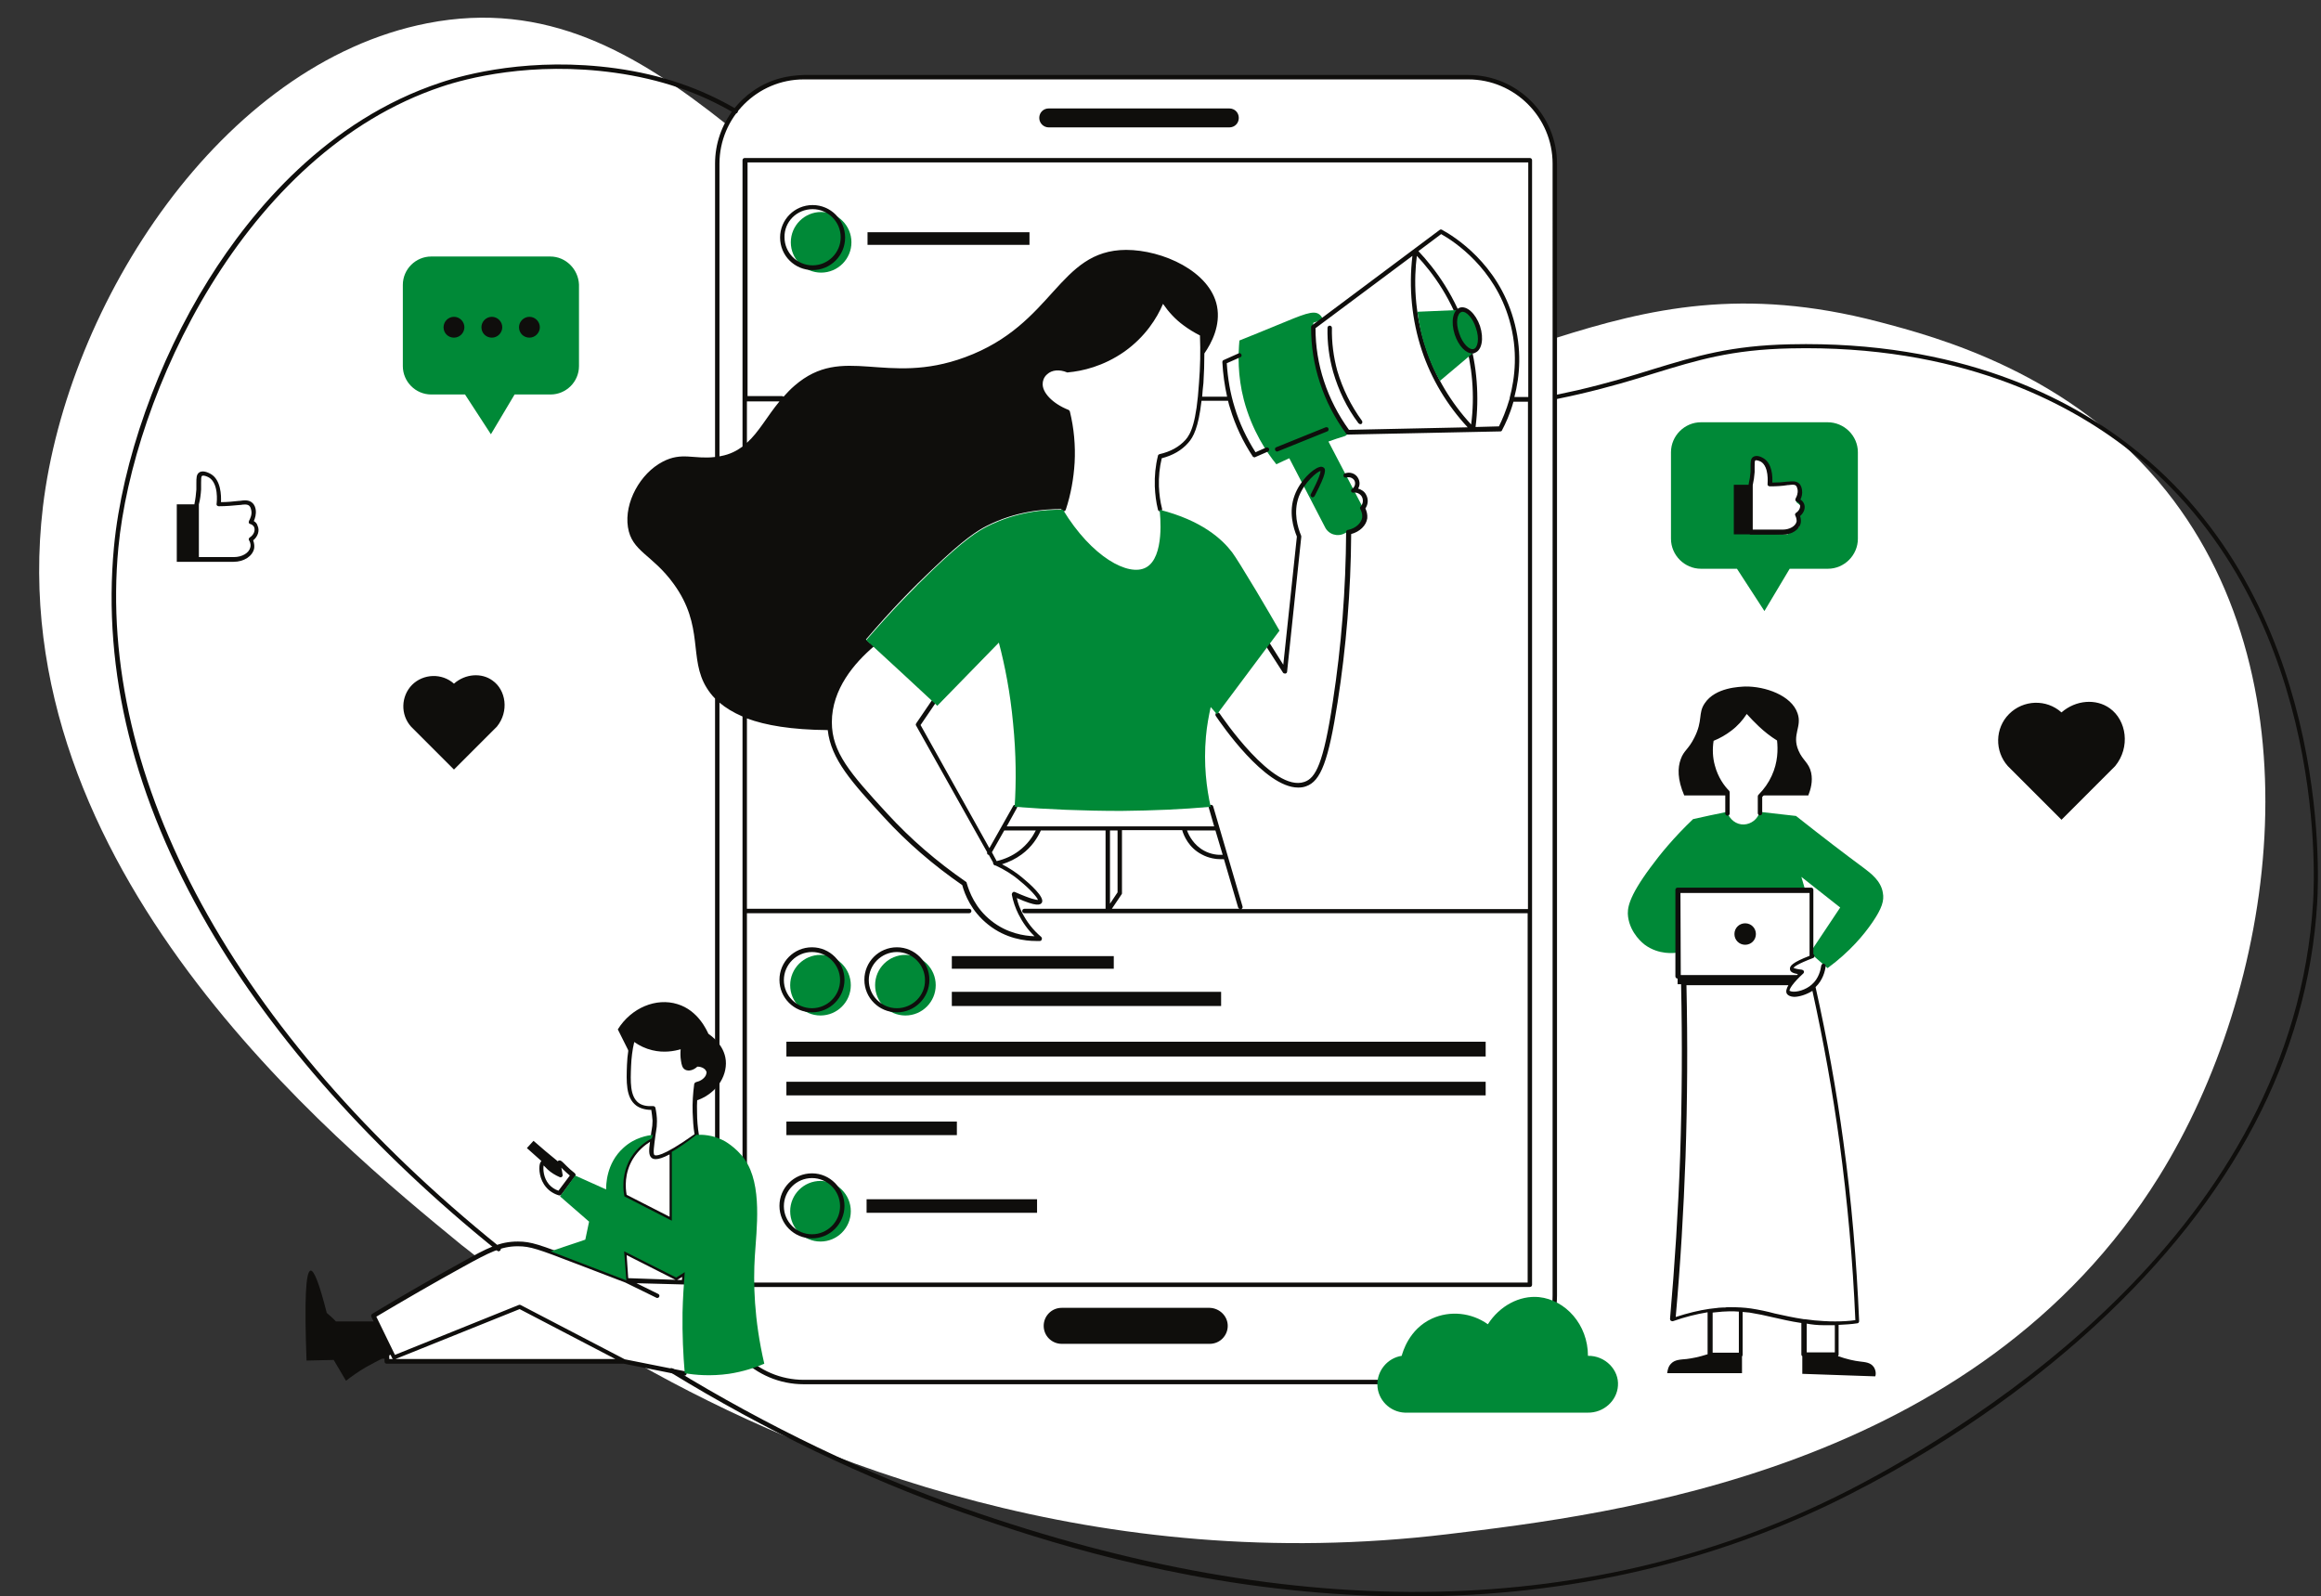 <?xml version="1.0" encoding="UTF-8" standalone="no"?><svg xmlns="http://www.w3.org/2000/svg" xmlns:xlink="http://www.w3.org/1999/xlink" fill="#000000" height="505.6" preserveAspectRatio="xMidYMid meet" version="1.1" viewBox="-12.4 -5.6 735.2 505.6" width="735.2" zoomAndPan="magnify">
 <rect x="-12.4" y="-5.6" width="735.2" height="505.6" fill="#333333" stroke="none"/>
 <defs>
  <clipPath id="clip1">
   <path d="m22 14h699.82v486.05h-699.82z"/>
  </clipPath>
 </defs>
 <g id="surface1">
  <g id="change1_1"><path d="m217.8 33.852c4.5-8.903 13.7-15 24.4-15h210.5c15.1 0 27.4 12.296 27.4 27.398v55.3c29.7-9.402 59.6-16.499 102.7-5.198 17.8 4.698 61.1 15.998 91.1 53.698 48.9 61.5 34.5 157.7-2.4 217-57.9 93.2-172.9 107-225.4 113.3-110.6 13.3-201.3-22.9-256.4-54l-4.3-0.9h-75.1v-5.8l-4.3-8.7 32.5-18.5c-2-1.6-3.5-2.8-4.7-3.7-40.499-33.2-146.2-119.8-132.6-233.9 7.698-64.1 56.3-140.3 121.8-153.1 37.5-7.301 66 9.199 94.8 32.102" fill="#ffffff"/></g>
  <g id="change2_1"><path d="m274.4 296.85c-5.3 0-9.6 4.3-9.6 9.6s4.3 9.6 9.6 9.6 9.6-4.3 9.6-9.6-4.3-9.6-9.6-9.6zm-26.7-235.3c-5.3 0-9.6 4.301-9.6 9.597 0 5.301 4.3 9.602 9.6 9.602s9.6-4.301 9.6-9.602c0-5.296-4.3-9.597-9.6-9.597zm-0.2 306.9c-5.3 0-9.6 4.3-9.6 9.6s4.3 9.6 9.6 9.6 9.6-4.3 9.6-9.6-4.3-9.6-9.6-9.6zm0-71.6c-5.3 0-9.6 4.3-9.6 9.6s4.3 9.6 9.6 9.6 9.6-4.3 9.6-9.6-4.3-9.6-9.6-9.6zm169.6-135.3l-3.6 1.8c-2.3 1.2-5.1 0.3-6.2-2l-11.3-21.8c-1.4 0.6-2.8 1.3-4.1 1.9-3-3.7-7.7-10.6-10.3-20.4-2-7.7-1.8-14.4-1.4-18.8 3.9-1.6 7.8-3.102 11.8-4.801 8.3-3.398 11.7-5 13.6-3.398 0.6 0.5 0.9 1.097 1 1.5-1 0.398-2 0.801-3 1.097-0.1 3.402 0.1 7.602 1.1 12.202 1.9 9.6 6 16.7 9.1 21 0.1 0 0.7 0.4 0.8 1.1s-0.4 1.4-1.1 1.6c-1.7 0.5-3.4 1.1-5.1 1.7 3.6 6.9 7.2 13.8 10.8 20.7 1 2.6 0.2 5.4-2.1 6.6zm163.6 125c-2.6 3.8-7 9.2-14.2 14.5l-4.8-4.2c-0.3-0.2-0.5-0.4-0.8-0.7l0.8-1.1 8.8-13.2-12.3-9.7 1.2 4.1h-39.9v19.6l-0.6 0.3c-0.9 0.1-5.8 0.8-10.3-2.5-0.4-0.3-4.6-3.5-5.3-8.9-0.3-2.5 0-6 7.1-15.6 3-4.1 7.4-9.5 13.5-15.3 3.6-0.8 7.2-1.6 10.8-2.3 0.7 2.4 2.9 4.1 5.3 4 2.3-0.1 4.4-1.7 5-4l11.5 1.3c8.6 6.8 15.4 12 21.5 16.5 2.1 1.6 5.4 4 6 7.8 0.5 2.5-0.3 5-3.3 9.4" fill="#008937"/></g>
  <g id="change2_2"><path d="m161.9 75.648h-37.7c-4.9 0-9 4-9 9v25.702c0 4.9 4 9 9 9h10.7l8.2 12.6 7.5-12.6h11.4c4.9 0 9-4 9-9v-25.799c-0.2-4.903-4.2-8.903-9.1-8.903zm414.2 62.002v27.4c0 5.2-4.3 9.5-9.5 9.5h-12.1l-8 13.4-8.7-13.4h-11.4c-5.2 0-9.5-4.3-9.5-9.5v-27.4c0-5.2 4.3-9.5 9.5-9.5h40.1c5.3 0 9.6 4.3 9.6 9.5" fill="#008937"/></g>
  <g id="change3_1"><path d="m419.1 158.25c0.1-1.1-0.3-2-0.6-2.6-0.2-0.3-0.1-0.6 0.1-0.8 0.8-0.9 0.9-2.1 0.4-3.1-0.5-0.9-1.6-1.5-2.7-1.3-0.3 0-0.6-0.1-0.7-0.4s0-0.6 0.3-0.8c0.9-0.6 1.2-1.8 0.7-2.7-0.5-0.8-1.6-1.2-2.5-0.9-0.4 0.1-0.8 0-0.9-0.4s0-0.8 0.4-0.9c1.6-0.6 3.4 0 4.2 1.5 0.6 1.1 0.6 2.3 0 3.3 1 0.3 2 0.9 2.5 1.9 0.8 1.4 0.7 3.1-0.2 4.4 0.4 0.8 0.7 1.9 0.6 3.1-0.3 2.3-2.4 4.3-5.1 5-0.1 18-1.6 36-4.3 53.3-2.9 18.5-5.3 25-10 26.6-0.8 0.3-1.6 0.4-2.5 0.4-10.6 0-24.4-20.2-26.1-22.7-0.2-0.3-0.1-0.8 0.2-1s0.7-0.1 1 0.2c0.7 1 17 25.2 26.9 21.7 3.5-1.2 6-5.6 9-25.5 2.7-17.5 4.1-35.5 4.2-53.7v-0.2s0-0.1 0.1-0.1c0 0 0-0.1 0.1-0.1l0.1-0.1 0.1-0.1h0.1 0.1c2.4-0.5 4.2-2.1 4.5-4zm-29.1 40.2l4.1 6.5 4.3-40.6c-1.1-2.7-2.7-7.8-0.7-13.1 1.7-4.6 5.7-8.3 7.8-8.9 0.5-0.2 1-0.1 1.3 0.1 0.8 0.5 1.1 1.7-2.8 9.1-0.2 0.3-0.6 0.5-0.9 0.3s-0.5-0.6-0.3-0.9c2.8-5.3 3.1-6.9 3.1-7.4-1 0.2-5.1 3.5-6.9 8.2-1.8 5-0.3 9.8 0.7 12.2 0 0.1 0.1 0.2 0.1 0.4l-4.5 42.8c0 0.3-0.2 0.5-0.5 0.6h-0.2c-0.2 0-0.5-0.1-0.6-0.3l-5.2-8.1c-0.2-0.3-0.1-0.8 0.2-1 0.4-0.4 0.8-0.3 1 0.1zm153.8 91.8c0 1.9-1.5 3.4-3.4 3.4s-3.4-1.5-3.4-3.4 1.5-3.4 3.4-3.4 3.4 1.5 3.4 3.4zm21.5 123.9s0.1 0 0 0c0.1 0 0.1 0 0 0h1.2 1.6 0.2 0.5v8.6h-8.9v-9.1c1.6 0.3 3.4 0.5 5.4 0.5zm-23.1-5.3c-2.1-0.3-4.2-0.4-6.3-0.4h-0.9c-0.3 0-0.7 0-1 0.1h-0.7c-0.8 0-1.5 0.1-2.3 0.2-0.3 0-0.6 0.1-0.9 0.1s-0.5 0.1-0.8 0.1h-0.1c-3.5 0.5-7.1 1.4-10.8 2.6 1.5-16.8 2.5-33.7 3.1-50.5 0.6-18.1 0.7-36.5 0.3-54.6h32.3c-0.6 1-0.9 2-0.5 2.7 0.2 0.3 0.6 0.7 1.5 0.9 0.2 0 0.5 0.1 0.8 0.1 1.6 0 3.9-0.7 5.8-1.9 3.5 15.9 6.4 32 8.6 48.1 2.5 18.5 4.2 37.4 5 56.2-2.1 0.3-4.2 0.4-6.3 0.4-1.1 0-2.3 0-3.4-0.1h-0.2c-2-0.1-4.1-0.3-6.1-0.6h-0.3c-3.4-0.5-6.4-1.2-9.2-1.8-2.6-0.7-5-1.2-7.6-1.6zm-9 1s0.1 0 0 0c0.8 0 1.5-0.1 2.3-0.1 1 0 1.9 0 2.9 0.1v13h-8.3v-12.7c1-0.1 2.1-0.2 3.1-0.3zm-13.3-132.6h40.9v19.9c-5.4 2.1-6.4 3.2-6.2 4.3 0.1 0.8 0.9 1.2 2.5 1.5l-0.3 0.3h-36.8zm61.2 150.1c-1-1.4-2.7-1.5-4.3-1.7-1.8-0.2-4.1-0.7-7-1.7 0.1-0.1 0.2-0.3 0.2-0.5v-9.4c2-0.1 4-0.2 5.9-0.5 0.4 0 0.6-0.4 0.6-0.7-0.8-19-2.4-38.1-5-56.9-2.2-16.3-5.2-32.8-8.8-48.9 2.3-2.2 3-5 3.2-6.6 0-0.4-0.2-0.7-0.6-0.8s-0.7 0.2-0.8 0.6c-0.2 1.4-0.8 4.1-3 6-1.9 1.7-4.8 2.5-6.4 2.2-0.4-0.1-0.5-0.2-0.6-0.2-0.3-0.4 1.1-2.6 4.3-5.5 0.2-0.2 0.3-0.5 0.2-0.7-0.1-0.3-0.3-0.4-0.6-0.5-1.9-0.2-2.5-0.5-2.7-0.6 0.2-0.3 1.2-1.2 6.2-3.1 0.4-0.1 0.5-0.5 0.4-0.9-0.1-0.2-0.2-0.3-0.3-0.4v-20.3c0-0.4-0.3-0.7-0.7-0.7h-42.3c-0.4 0-0.7 0.3-0.7 0.7v27.4c0 0.4 0.3 0.7 0.7 0.7v1.8h1.1c0.4 18.1 0.3 36.4-0.3 54.5-0.6 17.1-1.7 34.4-3.2 51.5 0 0.2 0.1 0.5 0.3 0.6s0.4 0.2 0.7 0.1c3.7-1.3 7.3-2.2 10.9-2.8v13.1 0.2c-2.8 0.9-5 1.3-6.6 1.5-2.1 0.2-3.8 0.2-5 1.5-0.9 0.9-1.1 2.2-1.2 3h23.7v-5.3c0.1-0.1 0.2-0.3 0.2-0.5v-13.6c0.7 0.1 1.5 0.1 2.2 0.2 2.5 0.4 4.9 0.9 7.4 1.5 2.7 0.6 5.6 1.3 9 1.8v10c0 0.2 0.1 0.4 0.3 0.5v5.6l23.1 0.8c0.3-0.7 0.2-2-0.5-3zm-51.7-190.4c-0.8-2.8-0.9-5.9-0.3-8.8 0-0.2 0.2-0.4 0.4-0.5 2-0.7 3.9-1.8 5.6-3.1 2-1.6 3.7-3.5 5-5.8 0.1-0.2 0.3-0.3 0.6-0.3 0.2 0 0.5 0.1 0.6 0.3 1.3 1.6 2.7 3.2 4.2 4.6 1.8 1.7 3.8 3.2 5.9 4.5 0.2 0.1 0.3 0.3 0.3 0.5 0.4 3 0.4 7.5-1.7 12.3-1 2.3-2.5 4.4-4.2 6.2v5.1c0 0.4-0.3 0.7-0.7 0.7s-0.7-0.3-0.7-0.7v-5.3c0-0.2 0.1-0.4 0.2-0.5 1.8-1.8 3.2-3.8 4.2-6 2-4.3 2-8.4 1.7-11.2-2.1-1.3-4-2.8-5.8-4.5-1.3-1.2-2.6-2.6-3.8-3.9-1.3 2-2.9 3.8-4.9 5.3-1.7 1.3-3.6 2.4-5.6 3.2-0.4 2.6-0.3 5.3 0.4 7.8 1 3.8 3 6.5 4.5 8 0.1 0.1 0.2 0.3 0.2 0.5v6.7c0 0.4-0.3 0.7-0.7 0.7s-0.7-0.3-0.7-0.7v-6.4c-1.6-2-3.7-4.8-4.7-8.7zm-377.4-138.9c0-1.801 1.5-3.301 3.3-3.301s3.3 1.5 3.3 3.301-1.5 3.299-3.3 3.299-3.3-1.401-3.3-3.299zm-11.9 0c0-1.801 1.5-3.301 3.3-3.301s3.3 1.5 3.3 3.301-1.5 3.299-3.3 3.299-3.3-1.401-3.3-3.299zm-12 0c0-1.801 1.5-3.301 3.3-3.301s3.3 1.5 3.3 3.301-1.5 3.299-3.3 3.299-3.3-1.401-3.3-3.299zm116.9-37.403c4.9 0 8.9 4 8.9 8.903 0 4.898-4 8.898-8.9 8.898s-8.9-4-8.9-8.898c-0.1-4.903 3.9-8.903 8.9-8.903zm0 19.301c5.7 0 10.3-4.597 10.3-10.301 0-5.699-4.6-10.296-10.3-10.296s-10.3 4.597-10.3 10.296c0 5.704 4.6 10.301 10.3 10.301zm-41.4 319.9l-17-0.6-0.5-7.3 15.4 7.8c0.2 0.1 0.5 0.1 0.7 0l1.5-0.9zm-91.5 25h-1.2v-2.2l0.9 1.9c0.1 0.2 0.2 0.3 0.3 0.3zm40.1-15.8l30.3 15.8h-69.6zm52.1-7.8c0.4 0 0.7-0.3 0.7-0.6l0.2-3.2c0-0.3-0.1-0.5-0.3-0.6s-0.5-0.1-0.7 0l-2.3 1.5-16.2-8.2c-0.2-0.1-0.5-0.1-0.7 0s-0.3 0.4-0.3 0.6l0.6 8.1c-2.6-1-7.8-3-14.4-5.5l-0.9-0.3c-11.4-4.4-14.2-5.4-18.3-5.4h-0.1c-5.7 0-9.6 2-17.8 6.6-9.5 5.2-19 10.7-28.3 16.3-0.3 0.2-0.4 0.6-0.3 0.9l4.2 8.5v5.7c0 0.4 0.3 0.7 0.7 0.7h75.1l19.1 3.8h0.1c0.3 0 0.6-0.2 0.7-0.6s-0.2-0.7-0.5-0.8l-19.1-3.8-33-17.2c-0.2-0.1-0.4-0.1-0.6 0l-39.2 15.8-5.9-12.1c9.1-5.4 18.4-10.8 27.7-15.9 8-4.4 11.8-6.4 17.1-6.4h0.1c3.9 0 6.6 1 17.8 5.3l0.8 0.3c7.6 2.9 13.3 5.1 15.4 5.9l9.8 4.8c0.3 0.2 0.8 0 0.9-0.3 0.2-0.3 0-0.8-0.3-0.9l-6.9-3.4zm6.8-66.1c-0.6 1-1.7 1.7-3 2-0.3 0.1-0.5 0.3-0.6 0.6-0.4 3-0.6 6-0.5 9 0.1 2.3 0.2 4.6 0.6 6.9-10.7 7.6-12.4 6.8-12.7 6.6-0.5-0.4-0.1-3 0.3-6.1 0.1-0.5 0.1-0.9 0.2-1.3 0.2-1.1 0.3-2 0.3-3.3 0-1.4-0.2-2.9-0.5-4.3-0.1-0.3-0.4-0.5-0.7-0.5h-0.1c-1.9 0.1-3.4-0.2-4.5-1-2.8-2.1-2.6-6.8-2.4-11.7 0.1-2.5 0.4-5.1 1-7.6 1.7 1.2 3.6 2.1 5.7 2.6 3.7 0.9 6.9 0.3 9-0.3-0.1 1.2-0.1 2.4 0.1 3.6 0.2 1.3 0.4 2.4 1.4 2.9s2.5 0.2 3.8-1c1.5 0 2.6 0.8 2.8 1.5 0.2 0.1 0.1 0.8-0.2 1.4zm-11.3 44.7l-13.7-7c-0.4-2.1-0.8-6.8 2-11.4 1.6-2.6 3.7-4.3 5.4-5.4-0.4 2.8-0.4 4.2 0.4 5 0.3 0.3 0.7 0.5 1.4 0.5 0.9 0 2.3-0.4 4.4-1.5v19.8zm8.5-49.3c-0.2 0-0.3 0.1-0.5 0.2-1 1-2 1.3-2.4 1-0.3-0.2-0.5-0.8-0.6-1.9-0.2-1.4-0.2-2.8 0-4.3 0-0.2-0.1-0.5-0.2-0.7-0.2-0.2-0.5-0.2-0.7-0.1-1.7 0.7-5.2 1.6-9.2 0.6-2.2-0.5-4.2-1.6-6-3-0.2-0.2-0.4-0.2-0.7-0.1-0.2 0.1-0.4 0.3-0.5 0.5-0.7 2.9-1.2 5.9-1.3 8.9-0.2 5.3-0.4 10.4 2.9 12.9 1.2 0.9 2.9 1.4 4.8 1.4 0.2 1.1 0.3 2.3 0.4 3.4 0 1.2-0.1 2-0.3 3.1-0.1 0.4-0.1 0.8-0.2 1.4 0 0.2-0.1 0.4-0.1 0.6-2 1.1-4.8 3-6.8 6.4-3.2 5.2-2.5 10.6-2.1 12.7 0 0.2 0.2 0.4 0.4 0.5l15 7.7c0.1 0.1 0.2 0.1 0.3 0.1s0.3 0 0.4-0.1c0.2-0.1 0.3-0.4 0.3-0.6v-21.6c1.9-1.1 4.4-2.7 7.5-4.9 0.2-0.2 0.3-0.4 0.3-0.7-0.4-2.4-0.6-4.8-0.6-7.2-0.1-2.8 0.1-5.5 0.4-8.3 1.5-0.4 2.8-1.3 3.5-2.5 0.6-1 0.7-2 0.4-2.8-0.5-1.6-2.3-2.6-4.4-2.6zm36.5 54.8c-4.9 0-8.9-4-8.9-8.9s4-8.9 8.9-8.9 8.9 4 8.9 8.9-4 8.9-8.9 8.9zm0-19.3c-5.7 0-10.3 4.6-10.3 10.3s4.6 10.3 10.3 10.3 10.3-4.6 10.3-10.3c0-5.6-4.6-10.3-10.3-10.3zm26.9-52.3c-4.9 0-8.9-4-8.9-8.9s4-8.9 8.9-8.9 8.9 4 8.9 8.9c0.1 4.9-4 8.9-8.9 8.9zm0-19.3c-5.7 0-10.3 4.6-10.3 10.3s4.6 10.3 10.3 10.3 10.3-4.6 10.3-10.3c0-5.6-4.6-10.3-10.3-10.3zm-26.9 19.3c-4.9 0-8.9-4-8.9-8.9s4-8.9 8.9-8.9 8.9 4 8.9 8.9-4 8.9-8.9 8.9zm0-19.3c-5.7 0-10.3 4.6-10.3 10.3s4.6 10.3 10.3 10.3 10.3-4.6 10.3-10.3c0-5.6-4.6-10.3-10.3-10.3zm146.7-157.5c-0.1-0.4 0-0.8 0.4-0.9l15.6-6.3c0.4-0.1 0.8 0 0.9 0.4s0 0.8-0.4 0.9l-15.6 6.3c-0.1 0-0.2 0.1-0.3 0.1-0.2-0.1-0.5-0.2-0.6-0.5zm27.5-9.3c0.2 0.3 0.2 0.7-0.1 1-0.1 0.1-0.3 0.1-0.4 0.1-0.2 0-0.4-0.1-0.6-0.3-3.7-4.9-6.3-10.4-8-16.2-1.3-4.6-1.9-9.3-1.8-14 0-0.398 0.3-0.699 0.7-0.699s0.7 0.301 0.7 0.699c-0.1 4.6 0.5 9.2 1.7 13.6 1.7 5.7 4.3 11 7.8 15.8zm-253.6 236.6l0.6 0.6c0.7 0.7 1.4 1.3 2.1 1.9l-3.6 4.8c-1.2-0.4-2.2-1.1-3-2-1.8-2.1-1.9-4.9-1.7-6l0.1 0.1 1.2 1.2c1.1 1 2.4 1.8 3.8 2.4 0.2 0.1 0.5 0.1 0.7-0.1s0.3-0.5 0.2-0.7c-0.1-1-0.3-1.7-0.4-2.2zm-8.8-8.5c-0.7 0.8-1.4 1.5-2.1 2.3l4.6 4.1c-0.2 0.2-0.4 0.5-0.5 0.9-0.4 1.6-0.1 5 2 7.4 1 1.2 2.4 2.1 4.1 2.6h0.2c0.2 0 0.4-0.1 0.6-0.3l4.3-5.8c0.1-0.1 0.2-0.3 0.1-0.5 0-0.2-0.1-0.3-0.3-0.5-0.9-0.7-1.7-1.4-2.5-2.2l-0.8-0.8c-0.7-0.7-1.2-1.2-1.8-0.9-0.1 0-0.2 0.1-0.2 0.2-2.6-2.1-5.2-4.3-7.7-6.5zm67.6-234.2h10.3c-3.9 4.7-6.5 9.7-10.3 13.1zm228.5-20.5c-3.8-12.601-10.6-21.601-15.8-27.101l7.2-5.398c4.3 2.398 16.9 10.801 21.6 27.199 2.8 9.7 1.8 18.3 0.1 24.7v0.2c-1.1 3.8-2.4 6.8-3.4 8.8l-7.4 0.2c1.2-9.5 0.5-19.4-2.3-28.6zm-14.7 4.4c3 9 8 17.3 14.5 24.3l-37.6 0.8c-3.4-4.7-6.1-9.9-7.9-15.4-1.8-5.4-2.7-11.1-2.7-16.798l30.7-22.903c-1.2 10-0.2 20.403 3 30.001zm15.6 23.4c-6.3-6.8-11.3-15.1-14.2-23.9-4-11.7-3.9-22.302-3-29.501 5.1 5.403 11.4 14 15 26.001 2.6 8.8 3.4 18.3 2.2 27.4zm17.9-8.7h-4.2c1.7-6.5 2.5-15.1-0.3-24.701-5-17.5-18.6-26.097-22.7-28.301-0.2-0.097-0.5-0.097-0.7 0.102l-40.4 30.199c-0.2 0.102-0.3 0.301-0.3 0.602 0 5.999 0.9 11.899 2.8 17.599 1.9 5.8 4.7 11.2 8.3 16.1 0.1 0.2 0.3 0.3 0.6 0.3l48.2-1c0.3 0 0.5-0.1 0.6-0.4 1-1.9 2.5-5 3.6-9h4.6v160.7h-90.8c0.3-0.1 0.5-0.5 0.4-0.8l-9.3-31.7c-0.1-0.4-0.5-0.6-0.9-0.5s-0.6 0.5-0.5 0.9l1.7 5.9h-65.7l3.2-5.8c0.2-0.3 0.1-0.8-0.3-0.9-0.3-0.2-0.8-0.1-0.9 0.3l-7.5 13.3-21.8-39 4.7-6.9c0.2-0.3 0.1-0.7-0.2-1-0.3-0.2-0.7-0.1-1 0.2l-4.9 7.2c-0.1 0.2-0.2 0.5 0 0.7l22.5 40.1c-0.1 0.3 0 0.6 0.3 0.8h0.2l1.4 2.5c0 0.1-0.1 0.2 0 0.3 0.1 0.3 0.4 0.6 0.7 0.6h0.1c2.8 1.3 5.4 2.9 7.7 4.9 3.1 2.5 5.4 5.1 5.7 6-0.5 0-2.1-0.2-7.3-2.5-0.2-0.1-0.5-0.1-0.7 0.1s-0.3 0.4-0.3 0.7c0.4 2.1 1.1 4.2 2.1 6.2 1.3 2.6 3 5 5.1 7-3.2-0.1-8.7-0.9-13.7-4.9-5.1-4-7-9.2-7.8-12 0-0.2-0.1-0.3-0.3-0.4-9.1-6.3-17.5-13.5-24.9-21.6-11.8-12.8-17.5-19.4-17.5-28.9 0-10.5 7.2-18.8 13.3-24 0.3-0.2 0.3-0.7 0.1-1s-0.7-0.3-1-0.1c-0.1 0.1-0.2 0.1-0.2 0.2-0.5-0.4-0.9-0.9-1.4-1.3 8.1-9.5 15.3-16.8 20.8-22 10.5-10.1 14.6-12.5 17.5-14 9.1-4.6 17.8-5.3 23.6-5.3 0 0.3 0.2 0.6 0.5 0.7h0.2c0.3 0 0.6-0.2 0.7-0.5 1.6-4.8 2.5-9.9 2.8-14.9 0.3-5.4-0.2-10.9-1.5-16.2-0.1-0.2-0.2-0.4-0.4-0.5-5.1-2-8.5-5.6-8.2-8.5 0-0.4 0.2-1.8 1.4-2.8 1.5-1.4 3.9-1.6 6.3-0.6 0.1 0 0.2 0.1 0.3 0 4.5-0.4 11.2-1.9 17.9-6.6 6.6-4.7 10.3-10.602 12.2-15.102 1.8 2.602 3.9 4.903 6.5 6.801 1.6 1.199 3.4 2.301 5.2 3.201 0.2 5 0.1 10.1-0.3 15-0.8 12.6-2.6 16.2-4.3 18.1-2 2.2-4.7 3.7-8.2 4.5-0.3 0.1-0.5 0.3-0.5 0.5-0.8 3.2-1.1 6.4-1 9.7 0.1 2.5 0.4 5 1 7.4 0.1 0.4 0.5 0.6 0.8 0.5 0.4-0.1 0.6-0.5 0.5-0.8-0.6-2.3-0.9-4.7-1-7.1-0.1-3 0.2-6 0.9-8.9 3.5-0.9 6.3-2.5 8.4-4.9 1.6-1.8 3.2-4.7 4.2-13.3h8.4c0.2 0.8 0.4 1.7 0.7 2.5 1.6 5.3 4 10.4 7.1 15.1 0.1 0.2 0.4 0.3 0.6 0.3 0.1 0 0.2 0 0.3-0.1l3.9-1.7c0.4-0.2 0.5-0.6 0.4-0.9-0.2-0.4-0.6-0.5-0.9-0.4l-3.4 1.5c-2.8-4.4-5.1-9.2-6.6-14.2-1.4-4.5-2.2-9.2-2.5-14l4.3-1.9c0.4-0.2 0.5-0.6 0.3-0.9-0.2-0.4-0.6-0.5-0.9-0.3l-4.7 2.1c-0.3 0.1-0.4 0.4-0.4 0.7 0.2 3.7 0.7 7.3 1.5 10.9h-7.9c0.1-1.3 0.2-2.7 0.4-4.3 0.2-3.1 0.3-6.2 0.3-9.4 2.3-3.3 5.2-8.901 4-14.998-2.2-11-17.2-17.801-28.8-17.801-21.6 0.097-22.7 23.597-51 33.999-25.2 9.3-38.5-4.4-54 9-1.3 1.1-2.4 2.3-3.5 3.5-0.1-0.1-0.3-0.2-0.5-0.2h-10.9v-73.998h247.3v74.298zm-109.4 137.3c0.5 1.7 2.1 5.5 6.2 7.6 2.2 1.2 4.5 1.5 6.1 1.5h0.9l4.5 15.3c0.1 0.2 0.3 0.4 0.5 0.4h-40.5l3.1-4.6c0.1-0.1 0.1-0.2 0.1-0.4v-19.9h19.1zm12.8 7.7c-1.5 0.1-3.7-0.1-5.9-1.3-3.3-1.8-4.8-4.8-5.4-6.4h9zm-33.3-7.7v19.6l-2.4 3.6v-23.2zm-39.8 6.9l3.9-6.9h10c-1 2-2.6 4.4-5.4 6.5-2 1.5-4.4 2.6-7 3.2zm-77.6 19.3h70.4c0.4 0 0.7-0.3 0.7-0.7s-0.3-0.7-0.7-0.7h-70.4v-60.3c5.9 2.2 14.1 3.6 25.6 3.7 1 9.3 7.8 16.7 17.7 27.5 7.4 8.1 15.8 15.3 24.9 21.6 0.8 3 2.9 8.3 8.2 12.5 5.6 4.5 11.8 5.2 15.1 5.2h1.3c0.3 0 0.5-0.2 0.6-0.5s0-0.6-0.2-0.8c-2.6-2.2-4.6-4.8-6.1-7.8-0.7-1.4-1.3-2.9-1.6-4.5 6.3 2.8 7.4 2.2 7.9 1.5 1.1-1.7-3.9-6.1-6.1-7.9-2-1.7-4.2-3.1-6.5-4.3 2.2-0.7 4.3-1.7 6.2-3.1 3.3-2.4 5.1-5.4 6.1-7.6h20.5v24.8h-25.7c-0.4 0-0.7 0.3-0.7 0.7s0.3 0.7 0.7 0.7h159.4v117h-247.3zm255.2 121.1c0 14.7-12 26.7-26.7 26.7h-210.5c-14.7 0-26.7-12-26.7-26.7v-187.8c1.9 1.6 4.3 3.1 7.3 4.4v180c0 0.4 0.3 0.7 0.7 0.7h248.7c0.4 0 0.7-0.3 0.7-0.7v-356.2c0-0.4-0.3-0.701-0.7-0.701h-248.7c-0.4 0-0.7 0.301-0.7 0.699v90.702c-1.9 1.4-4.1 2.5-6.8 3-0.2 0-0.4 0.1-0.5 0.1v-92.7c0-14.699 12-26.699 26.7-26.699h210.5c14.7 0 26.7 12 26.7 26.699zm-244.9-385.5c-11.8 3.301-20.4 14.199-20.4 27v92.9c-6.8 0.8-10.5-1.7-16.6 1.5-7.1 3.7-12.2 12.9-11 20.7s7.7 8.6 14.5 18c9.8 13.5 4.6 23.6 10.5 33 0.7 1.1 1.5 2.2 2.6 3.3v189.1c0 15.5 12.6 28.1 28.1 28.1h210.5c15.5 0 28.1-12.6 28.1-28.1v-358.5c0-15.5-12.6-28.102-28.1-28.102h-210.5c-2.7 0.102-5.2 0.403-7.7 1.102" fill="#0f0e0c"/></g>
  <g id="change1_2"><path d="m542.8 144.95l0.5-5.2 2.6 0.4 2.6 5.3-0.5 2.6 8.5-0.7 1.3 2.6-1.2 3.5 1.9 1.5-1.5 3.1 0.5 3.3-3.7 2.3-13-0.5 1.1-5.1 0.9-13.1" fill="#ffffff"/></g>
  <g id="change3_2"><path d="m66.699 164.65c-0.301 0.2-0.398 0.6-0.199 0.9 0.598 1 0.5 1.8 0.398 2.2-0.398 1.8-2.597 3.1-5.199 3.1h-11.101v-16.7c0.402-1.5 0.601-3.1 0.703-4.7v-2.1c0-1.2 0-2 0.297-2.2 0.402-0.3 1.5 0.1 2.203 0.5 3.097 1.9 2.5 7.7 2.398 8.4 0 0.2 0 0.4 0.199 0.5 0.102 0.1 0.301 0.2 0.5 0.2 2.301 0 4.5-0.2 6.602-0.4h0.199c1.199-0.2 2.301-0.3 2.899 0.3 0.402 0.4 0.5 1 0.601 1.4 0.301 1.4-0.398 2.7-0.699 3.3-0.102 0.2-0.102 0.4-0.102 0.6 0.102 0.2 0.2 0.4 0.403 0.4 0.398 0.1 1 0.4 1.297 1 0.402 1 0 2.4-1.399 3.3zm1.301-5.2c0.398-0.9 0.801-2.2 0.598-3.6-0.098-0.6-0.297-1.5-1.098-2.2-1.102-1-2.602-0.8-4-0.6h-0.199c-1.801 0.2-3.703 0.4-5.703 0.4 0.101-2.1 0-7-3.2-8.9-0.398-0.2-2.398-1.4-3.699-0.5-0.898 0.6-0.898 1.8-0.898 3.4v2c-0.102 1.5-0.301 3.1-0.602 4.5v0.2h-5.601v18.2h18c3.3 0 6-1.8 6.5-4.2 0.101-0.6 0.101-1.5-0.297-2.6 1.5-1.2 2.097-3.1 1.398-4.6-0.199-0.8-0.699-1.2-1.199-1.5zm77 65.1l-13.6 13.6-13.6-13.6c-3.4-3.8-3.2-9.6 0.3-13.2 3.6-3.6 9.5-3.8 13.3-0.4 3.6-3.2 8.8-3.5 12.2-1 4.3 3 5.3 9.8 1.4 14.6zm397.8-76.5c0.3-1.3 0.5-2.7 0.6-4.1v-1.8c0-0.9 0-1.7 0.2-1.9 0.3-0.2 1.2 0.1 1.8 0.4 2.6 1.6 2.1 6.6 2.1 7.1 0 0.2 0 0.4 0.2 0.5 0.1 0.1 0.3 0.2 0.5 0.2 2 0 3.9-0.1 5.7-0.4h0.2c1-0.1 1.9-0.3 2.4 0.2 0.3 0.3 0.4 0.8 0.5 1.2 0.2 1.2-0.3 2.3-0.6 2.8-0.1 0.2-0.1 0.4-0.1 0.6 0.1 0.2 0.2 0.4 0.4 0.4 0.2 0.1 0.8 0.3 1 0.9 0.3 0.7 0 1.9-1.2 2.7-0.3 0.2-0.4 0.6-0.2 0.9 0.4 0.8 0.4 1.4 0.4 1.8-0.3 1.5-2.2 2.6-4.4 2.6h-9.5zm-0.7 15.7h10.2c2.9 0 5.3-1.6 5.7-3.7 0.1-0.5 0.1-1.3-0.2-2.2 1.3-1.1 1.8-2.7 1.2-4-0.3-0.6-0.7-1-1.1-1.2 0.4-0.8 0.7-1.9 0.5-3.1-0.1-0.5-0.2-1.3-0.9-2-1-0.9-2.3-0.7-3.5-0.6h-0.2c-1.5 0.2-3.1 0.3-4.8 0.3 0.1-1.9 0-6-2.8-7.7-0.5-0.3-2.1-1.2-3.3-0.4-0.8 0.6-0.8 1.6-0.8 3v1.7c-0.1 1.3-0.3 2.6-0.6 3.9v0.2h-4.7v15.7h5c0.1 0.1 0.2 0.1 0.3 0.1zm18.3 82.6h-15.4c1.3-1.3 2.9-3.3 4.2-6.1 2.3-5.1 2-9.8 1.7-11.9-1.8-1.1-3.9-2.6-6-4.6-1.8-1.6-3.2-3.2-4.3-4.6-0.9 1.5-2.5 3.9-5.2 6-2.2 1.7-4.3 2.7-5.8 3.2-0.3 1.7-0.6 4.8 0.3 8.5 1.1 4.3 3.4 7 4.7 8.3v1.2h-13.5c-2.2-5.1-2.1-8.8-1.1-11.5 1-2.8 2.4-3 4.3-6.8 2.8-5.5 1.1-7.7 3.3-10.9 3.4-5.1 11.2-5.2 12.8-5.3 6.3-0.1 14.7 2.8 16.6 8.5 1.5 4.3-1.9 6.7 0.3 11.8 1.3 3.1 3.3 3.8 4 7 0.6 2.8-0.2 5.4-0.9 7.2zm-246.7-174.4h-51.3v-4h51.3zm-96.2 258.3c0.5 5.4-3.4 11-9.8 12.9 0.1-1.9 0.2-3.7 0.5-5.4 3-0.5 4.4-3 3.9-4.6-0.4-1.1-1.9-2-3.8-1.9-1.2 1.1-2.4 1.6-3.3 1.1-0.6-0.3-0.8-1.2-1-2.4-0.2-1-0.3-2.6 0-4.5-1.4 0.6-5.1 1.7-9.6 0.6-3-0.7-5.1-2.2-6.3-3.1-0.5 1.8-0.8 3.5-1 5.1-1.3-2.5-2.5-5.1-3.8-7.6 4.3-6.9 12.2-10.1 18.9-8 6.6 2 9.3 8.4 9.8 9.4 0.7 0.5 5 3.4 5.5 8.4zm44.6 44h54v4.3h-54zm28.6-20.3h-54v-4.3h54zm-54-16.9h221.5v4.3h-221.5zm0-12.7h221.5v4.7h-221.5zm52.4-15.8h85.3v4.5h-85.3zm51.3-11.3v4h-51.3v-4zm36.1 117.1c0 3.1-2.5 5.7-5.7 5.7h-46.9c-3.1 0-5.7-2.5-5.7-5.7 0-3.1 2.5-5.7 5.7-5.7h46.9c3.1 0.1 5.7 2.6 5.7 5.7zm-56.7-379.6h57.2c1.7 0 3-1.301 3-3s-1.3-3-3-3h-57.2c-1.7 0-3 1.301-3 3s1.4 3 3 3zm320.8 219.3l-17-17c-4.2-4.7-4.1-12 0.4-16.5s11.8-4.8 16.6-0.5c4.6-4 11-4.4 15.3-1.3 5.3 3.8 6.6 12.3 1.7 18.3l-17 17zm-528.9 169.3c-0.5 0.2-1 0.4-1.5 0.7v0.7h-1.6c-1.6 0.8-3.3 1.7-5.1 2.7-2.4 1.4-4.5 2.9-6.301 4.3-1.398-2.4-2.699-4.6-3.898-6.6-2.903 0.1-5.703 0.1-8.602 0.2-0.699-18.8-0.301-28.3 1.301-28.5 1.098-0.1 2.801 4.3 5.098 13.4 0.902 0.8 1.902 1.6 2.902 2.7h12.7l3 5.4 0.1 1.4c0.7 1.2 1.3 2.4 1.9 3.6" fill="#0f0e0c"/></g>
  <g id="change2_3"><path d="m443.7 115.05c3.8-3.2 7.7-6.5 11.5-9.7 0.2-0.4 2.1-3.7 0.6-7.6-1.4-3.699-4.9-5-5.3-5.199-4.6 0.199-9.3 0.398-13.9 0.597 0.4 3.204 1.1 7.202 2.6 11.602 1.3 4.1 2.9 7.5 4.5 10.3zm46.9 308.8c0-9.9-7.1-17.7-15.5-18.6-6.2-0.6-12.5 2.8-16.2 8.6-5.2-3.7-12-4.4-17.7-1.8-7.4 3.4-9.3 10.8-9.6 11.8-4.5 0.7-7.8 4.7-7.7 9.2 0.1 4.7 3.9 8.6 8.7 8.8h57.9c5.1 0.1 9.3-3.8 9.6-8.5 0.4-5-4-9.6-9.5-9.5zm-263.9-31.5c0.5-8.4 2.5-22.6-3.2-30.7-2.8-4-6.7-6-6.7-6-3.5-1.8-6.8-1.9-8.6-1.8-3.1 2.4-5.7 4.2-7.8 5.4v21.8l-15-7.7c-0.3-1.3-1.2-6.8 2-12.2 2.2-3.6 5.2-5.4 6.7-6.2 0.1-0.3 0.2-0.7 0.3-1.1-1.6 0.2-5.7 0.8-9.3 4.1-5.6 5-5.5 12.1-5.5 13.2l-9.8-4.4-4.8 6.6 9.2 8-1.2 5.7-11 3.7 24 9.2-0.7-9.2 16.5 8.3 2.7-1.7c-0.3 4-0.6 8.3-0.7 12.8-0.1 6.9 0.2 13.3 0.7 19.2 3.4 0.6 8.3 1 14 0.2 4.6-0.7 8.4-2 11.2-3.2-3.3-14.2-3.5-25.8-3-34zm151.2-223c-3.2-4.2-9.6-10.1-23-13.5 0.2 1.3 1.7 15.1-4.3 18.3-5.5 3-17.2-3.3-26.3-18.3-5.7-0.1-14.7 0.6-24 5.3-2.9 1.5-7 3.9-17.5 14-5.4 5.2-12.7 12.6-20.8 22 7.5 6.9 15 13.8 22.5 20.8l19.5-20c1.9 7.2 3.6 15.8 4.5 25.5 1 10 1 18.9 0.5 26.5 10.4 0.8 21.7 1.3 33.8 1.3 10-0.1 19.4-0.5 28.3-1.3-1.3-5.8-2.3-13.4-1.5-22.3 0.3-3.4 0.9-6.5 1.5-9.3 0.7 0.8 1.3 1.5 2 2.3l19.8-26.5c-1.7-3-4.3-7.4-7.5-12.8-4.1-6.8-6.2-10.2-7.5-12" fill="#008937"/></g>
  <g id="change3_3"><path d="m450.9 93.148c-0.1 0-0.2 0-0.4 0.102-1.3 0.398-1.9 3.301-0.7 6.699 1.1 3.401 3.3 5.401 4.6 5.001s1.9-3.3 0.7-6.7c-1-3.199-3-5.102-4.2-5.102zm3.1 13.202c-2.1 0-4.4-2.4-5.6-6-1.3-3.998-0.6-7.702 1.6-8.498 2.2-0.704 5 1.796 6.4 5.796 1.3 4.002 0.6 7.702-1.6 8.502-0.3 0.2-0.5 0.2-0.8 0.2" fill="#0f0e0c"/></g>
  <g clip-path="url(#clip1)" id="change3_4">
   <path d="m146.1 390.45c0.2-0.3 0.2-0.7-0.1-1-83.902-67.6-127.9-148.3-120.9-221.6 4.599-48 39.498-125 102.4-146 7.7-2.6 28.4-8.1 54.9-4.401 14.3 2 26.6 6.199 37.8 12.801 0.3 0.199 0.8 0.102 1-0.199s0.1-0.801-0.2-1c-11.4-6.699-23.9-11-38.3-13-26.8-3.699-47.8 1.898-55.5 4.5-36.001 11.898-59.802 40.5-73.501 62.398-16.199 25.901-27.398 57.601-30 84.701-3.699 39.3 6.301 79.7 29.899 120.2 20.8 35.8 52.502 71.3 91.502 102.7 0.1 0.1 0.3 0.2 0.4 0.2 0.2 0 0.4-0.1 0.6-0.3zm288.6 109.6c-11.1 0-22.4-0.5-33.9-1.6-50.6-4.7-91.1-19-108.4-25-30.6-10.7-62.6-26.1-92.5-44.4-0.3-0.2-0.4-0.6-0.2-1 0.2-0.3 0.6-0.4 1-0.2 29.9 18.3 61.8 33.6 92.3 44.3 105.7 37.1 199.9 35.2 280-5.6 42-21.6 141-82.8 147.3-186.5 0.6-9.5 3.8-94.5-58.3-143.1-19.6-15.3-54.1-33.4-107.3-32.2-18.7 0.4-29.4 3.7-43.1 7.9-6.7 2.1-14.3 4.4-23.8 6.6-1.4 0.3-3.8 0.9-6.9 1.5-0.4 0.1-0.7-0.2-0.8-0.5-0.1-0.4 0.2-0.7 0.5-0.8 3.1-0.7 5.5-1.2 6.9-1.5 9.4-2.2 17-4.5 23.7-6.6 13.8-4.2 24.6-7.5 43.5-7.9 53.5-1.2 88.4 17 108.1 32.5 62.7 49 59.4 134.7 58.8 144.3-2.9 48.6-26.5 93.6-70.1 133.8-15.5 14.3-41.6 35.2-78.2 53.8-42.1 21.4-88.6 32.2-138.6 32.2" fill="#0f0e0c"/>
  </g>
 </g>
</svg>